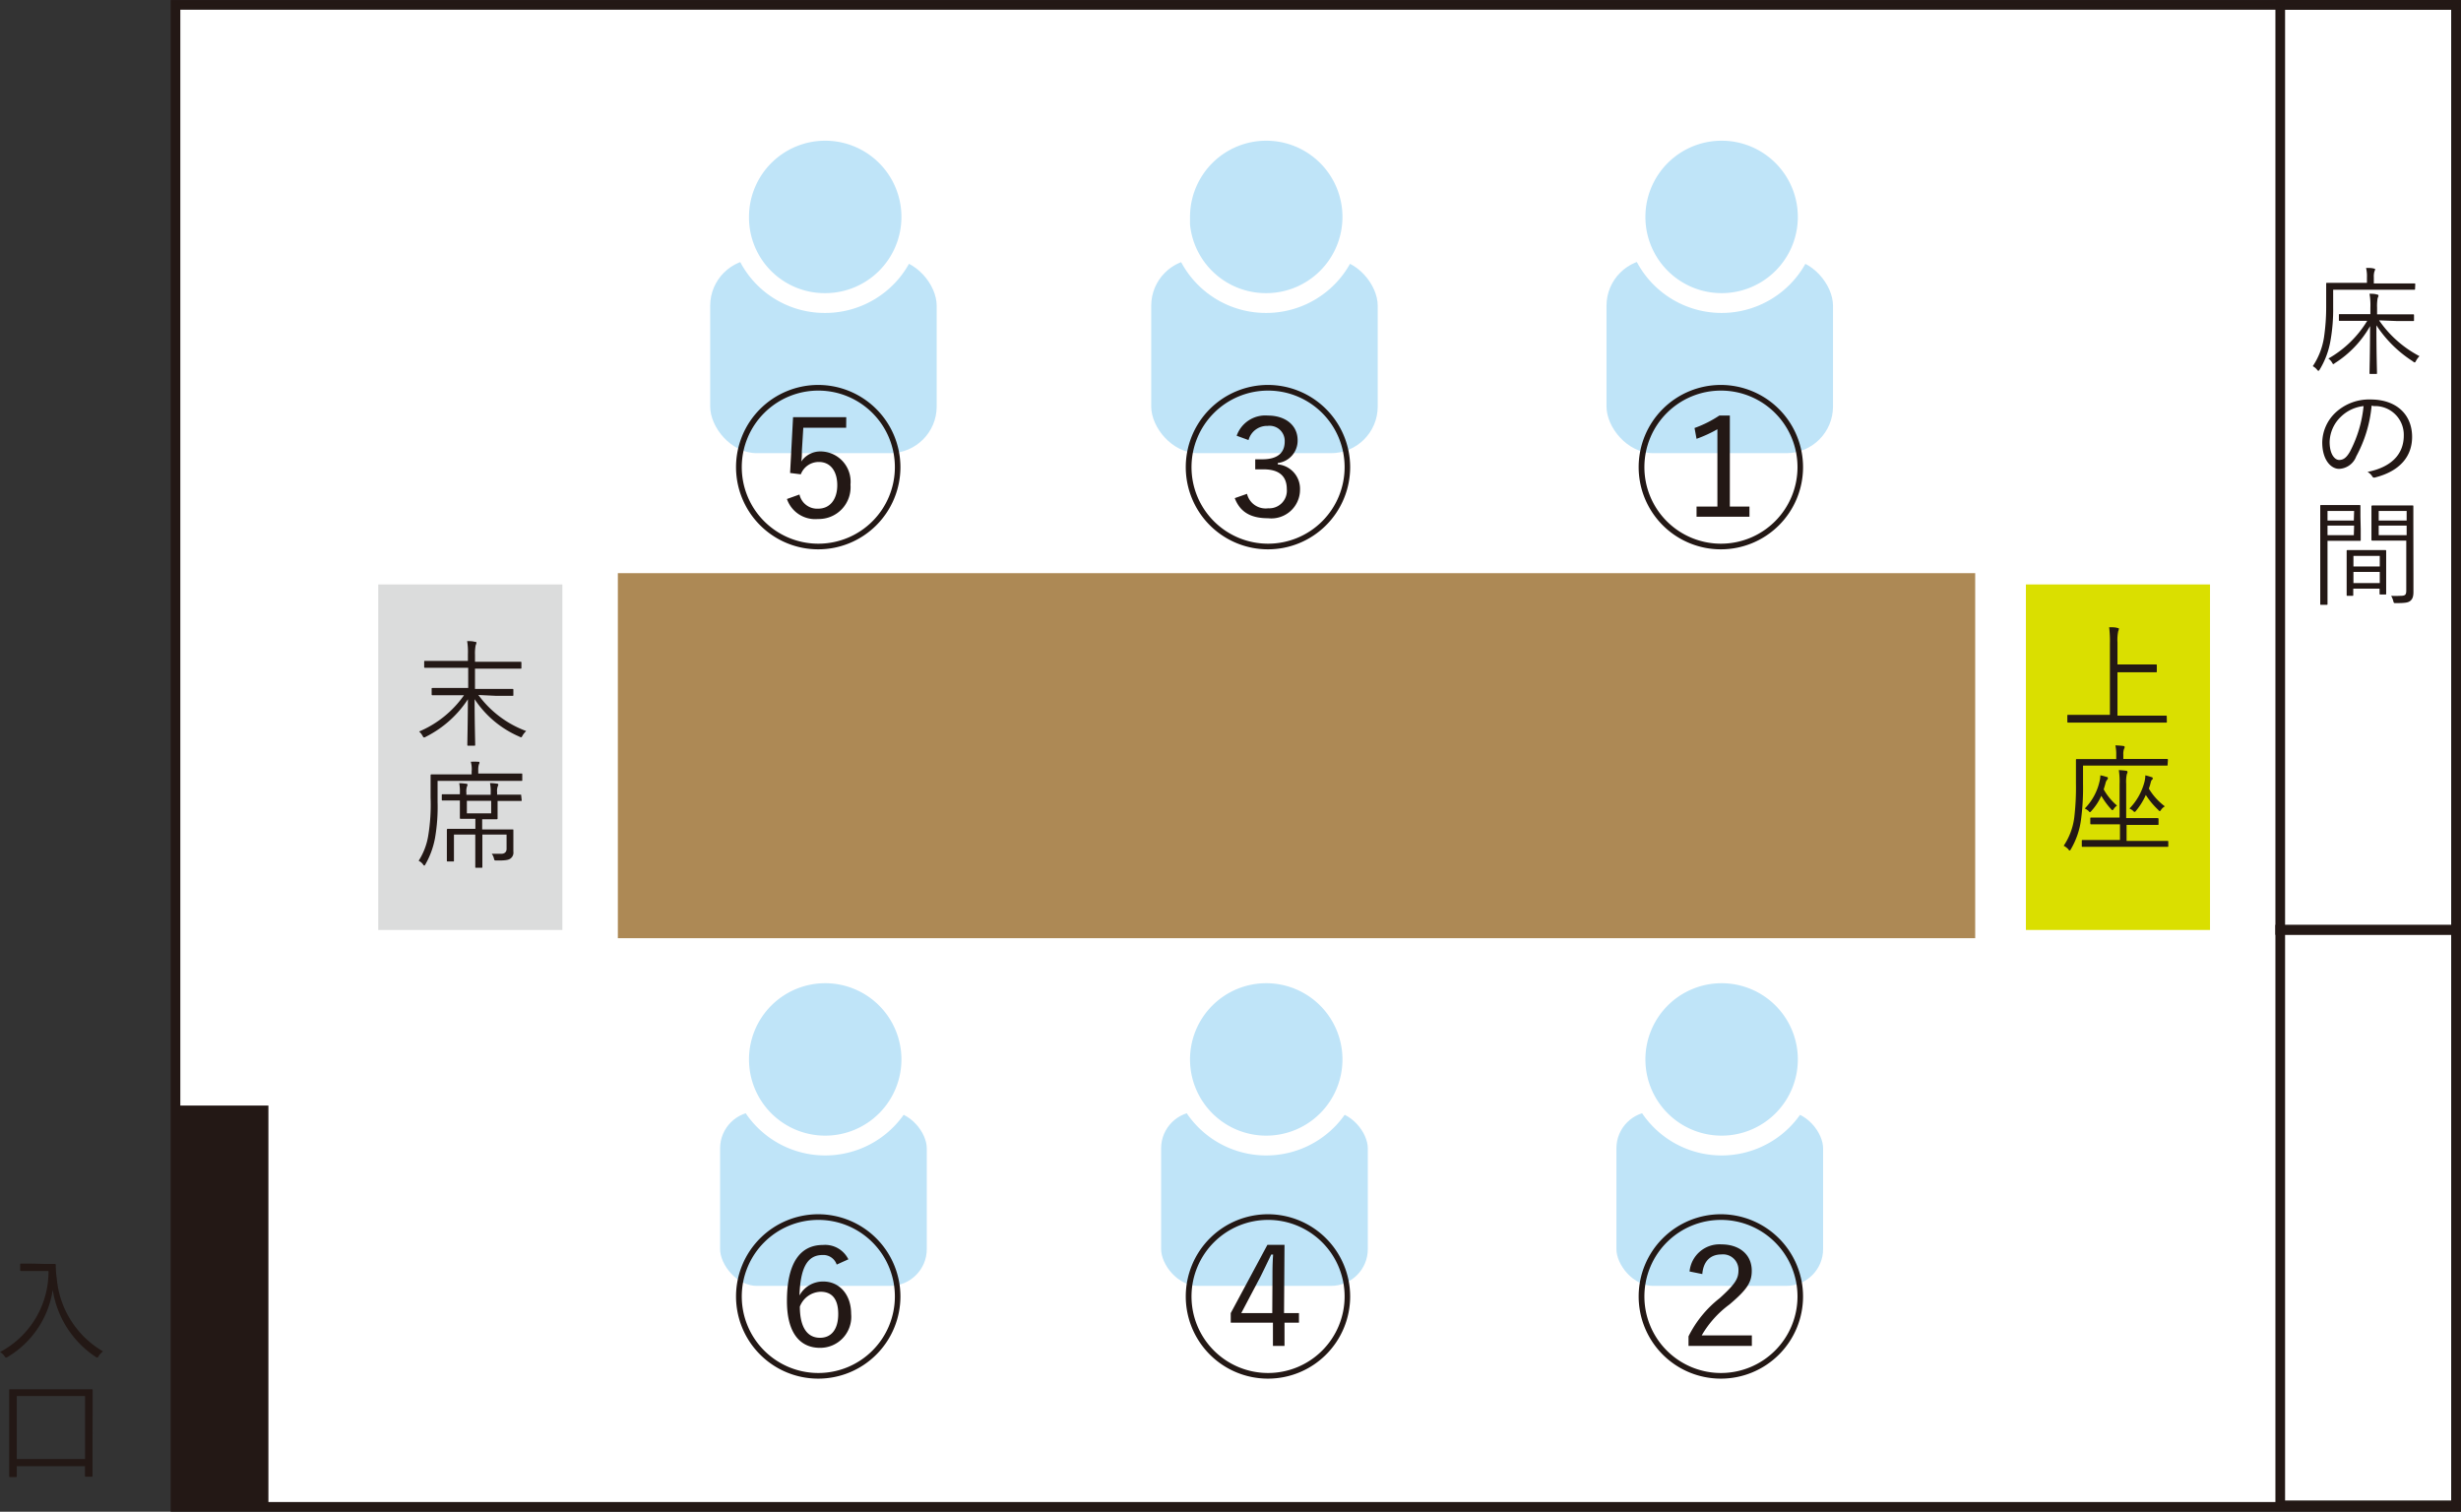 <svg id="レイヤー_2" data-name="レイヤー 2" xmlns="http://www.w3.org/2000/svg" viewBox="0 0 257.19 157.99"><rect x="0" y="0" width="257.19" height="157.99" fill="#333333" stroke="none"/><defs><style>.cls-1{fill:#fff;}.cls-1,.cls-2{stroke:#231815;stroke-width:1.01px;}.cls-1,.cls-2,.cls-7,.cls-8{stroke-miterlimit:10;}.cls-2,.cls-8{fill:none;}.cls-3{fill:#ad8955;}.cls-4{fill:#231815;}.cls-5{fill:#dbdcdc;}.cls-6,.cls-7{fill:#bfe4f8;}.cls-7,.cls-8{stroke:#fff;stroke-width:2.07px;}.cls-9{fill:#dadf00;}</style></defs><rect class="cls-1" x="18.34" y="0.51" width="238.34" height="156.97"/><rect class="cls-2" x="238.3" y="0.5" width="18.38" height="96.69"/><rect class="cls-2" x="238.3" y="97.16" width="18.38" height="60.16"/><rect class="cls-3" x="64.57" y="59.9" width="141.85" height="38.15"/><rect class="cls-4" x="18.35" y="115.54" width="9.7" height="41.94"/><rect class="cls-5" x="39.53" y="61.08" width="19.24" height="36.11"/><path class="cls-4" d="M50.75,72.63a10.87,10.87,0,0,0,5,3.77,2.29,2.29,0,0,0-.38.47c-.07.14-.09.18-.16.18a.46.46,0,0,1-.18-.07,10.62,10.62,0,0,1-4.67-3.91c0,2.39.06,4.4.06,4.76,0,.09,0,.1-.1.1h-.62c-.08,0-.1,0-.1-.1,0-.33.05-2.4.06-4.75A11.32,11.32,0,0,1,45.26,77a.38.38,0,0,1-.18.07c-.06,0-.1-.05-.16-.17a1.66,1.66,0,0,0-.36-.45,10.92,10.92,0,0,0,4.69-3.79H47.69c-1.24,0-1.65,0-1.71,0s-.11,0-.11-.1V72c0-.09,0-.1.11-.1s.47,0,1.71,0h2V69.79H46.82c-1.17,0-1.57,0-1.63,0s-.1,0-.1-.09v-.54c0-.08,0-.09.1-.09s.46,0,1.63,0h2.84v-.7A6.93,6.93,0,0,0,49.58,67c.29,0,.55,0,.81.08.1,0,.16,0,.16.09a.84.84,0,0,1-.08.27,4.47,4.47,0,0,0-.07,1v.72h3.12c1.17,0,1.57,0,1.63,0s.1,0,.1.09v.54c0,.08,0,.09-.1.09s-.46,0-1.63,0H50.4V72h2.19c1.24,0,1.66,0,1.72,0s.1,0,.1.1v.52c0,.09,0,.1-.1.1s-.48,0-1.72,0Z" transform="translate(-0.76 0)"/><path class="cls-4" d="M55.34,81.52c0,.08,0,.09-.08.09s-.47,0-1.68,0H46.49V83.8a19,19,0,0,1-.26,3.74,8.7,8.7,0,0,1-1,2.77q-.08.15-.12.15s-.08,0-.15-.14a1.26,1.26,0,0,0-.45-.36,6.88,6.88,0,0,0,1-2.61,20,20,0,0,0,.25-4c0-1.58,0-2.25,0-2.31s0-.11.1-.11.5,0,1.7,0h2.49v-.32a2.72,2.72,0,0,0-.09-1,6.72,6.72,0,0,1,.77,0c.08,0,.14,0,.14.09a.38.38,0,0,1-.06.18,1.9,1.9,0,0,0-.07.62v.34h2.84c1.21,0,1.61,0,1.68,0s.08,0,.08.11Zm-.06,2.1c0,.08,0,.09-.09.09s-.48,0-1.67,0h-.76v.63c0,.77,0,1.12,0,1.18s0,.1-.1.1-.34,0-1.2,0h-.31v1.06h1.49c1.2,0,1.6,0,1.68,0s.09,0,.09.1,0,.37,0,1.06V88c0,.32,0,.68,0,1a.75.75,0,0,1-.25.68c-.2.18-.47.26-1.49.25-.24,0-.24,0-.3-.25a1.25,1.25,0,0,0-.22-.45c.39,0,.76,0,1,0s.55-.11.55-.51V87.22H51.17v2c0,.93,0,1.33,0,1.39s0,.08-.1.08h-.54c-.09,0-.1,0-.1-.08s0-.46,0-1.39v-2H48.2v1.72c0,.65,0,.89,0,1s0,.09-.1.09h-.55c-.08,0-.09,0-.09-.09s0-.29,0-1V87.72c0-.72,0-1,0-1s0-.1.09-.1.49,0,1.69,0h1.2V85.57h-.31c-.88,0-1.16,0-1.22,0s-.09,0-.09-.1,0-.41,0-1.18v-.63h-.21c-1.13,0-1.53,0-1.59,0s-.09,0-.09-.09v-.46c0-.09,0-.1.09-.1s.46,0,1.59,0h.21v-.16a4.54,4.54,0,0,0-.07-1,6.92,6.92,0,0,1,.74.06c.1,0,.13.06.13.1a.45.45,0,0,1-.06.19,1.68,1.68,0,0,0-.06.66v.2h2.54v-.22a4.75,4.75,0,0,0-.07-1,6,6,0,0,1,.73.06c.09,0,.14.06.14.1a.94.94,0,0,1-.06.18,1.38,1.38,0,0,0-.07.6v.27h.76c1.19,0,1.59,0,1.67,0s.09,0,.09.1Zm-3.19.07H49.55V85h2.54Z" transform="translate(-0.76 0)"/><path class="cls-4" d="M5.34,132.09c.82,0,1.07,0,1.14,0a.1.1,0,0,1,.11.11,10,10,0,0,0,.11,1.48,9.81,9.81,0,0,0,4.82,7.55,2.08,2.08,0,0,0-.44.48c-.07.12-.11.17-.16.17a.37.37,0,0,1-.17-.08,10.29,10.29,0,0,1-4.48-7,9.86,9.86,0,0,1-4.69,7,.45.45,0,0,1-.19.08s-.09,0-.17-.17a1.5,1.5,0,0,0-.46-.41,9.51,9.51,0,0,0,5.07-8.47H4.11c-.84,0-1.08,0-1.14,0s-.1,0-.1-.1v-.57c0-.09,0-.1.1-.1s.3,0,1.14,0Z" transform="translate(-0.76 0)"/><path class="cls-4" d="M10.43,150.38c0,3.23,0,3.78,0,3.85s0,.1-.09.1h-.6c-.09,0-.1,0-.1-.1v-1H2.51v1.05c0,.08,0,.09-.11.09H1.8c-.07,0-.08,0-.08-.09s0-.62,0-3.87v-2.24c0-2.24,0-2.81,0-2.88s0-.1.08-.1.51,0,1.74,0H8.62c1.22,0,1.66,0,1.73,0s.09,0,.09.1,0,.64,0,2.62Zm-.78-4.48H2.51v6.58H9.65Z" transform="translate(-0.76 0)"/><rect class="cls-6" x="167.89" y="27.07" width="23.67" height="20.29" rx="4.88"/><path class="cls-7" d="M171.68,22.67a9,9,0,1,1,8.95,9,9,9,0,0,1-8.95-9Z" transform="translate(-0.76 0)"/><rect class="cls-6" x="120.31" y="27.07" width="23.67" height="20.29" rx="4.88"/><path class="cls-7" d="M124.09,22.67a9,9,0,1,1,9,9H133a9,9,0,0,1-8.95-9Z" transform="translate(-0.76 0)"/><rect class="cls-6" x="74.22" y="27.07" width="23.67" height="20.29" rx="4.88"/><path class="cls-7" d="M78,22.67a9,9,0,1,1,9,9h0a8.94,8.94,0,0,1-9-8.93Z" transform="translate(-0.76 0)"/><rect class="cls-6" x="167.89" y="115.13" width="23.67" height="20.29" rx="4.88"/><rect class="cls-8" x="167.89" y="115.13" width="23.67" height="20.29" rx="4.88"/><path class="cls-7" d="M171.68,110.72a9,9,0,1,1,8.95,9A9,9,0,0,1,171.68,110.72Z" transform="translate(-0.76 0)"/><rect class="cls-6" x="120.31" y="115.13" width="23.67" height="20.29" rx="4.88"/><rect class="cls-8" x="120.31" y="115.13" width="23.67" height="20.29" rx="4.88"/><path class="cls-7" d="M124.09,110.72a9,9,0,1,1,9,9H133A9,9,0,0,1,124.09,110.72Z" transform="translate(-0.76 0)"/><rect class="cls-6" x="74.22" y="115.13" width="23.67" height="20.29" rx="4.88"/><rect class="cls-8" x="74.22" y="115.13" width="23.67" height="20.29" rx="4.88"/><path class="cls-7" d="M78,110.72a9,9,0,1,1,9,9h0a9,9,0,0,1-9-9Z" transform="translate(-0.76 0)"/><rect class="cls-9" x="211.72" y="61.08" width="19.24" height="36.11"/><path class="cls-4" d="M227.21,75.42c0,.09,0,.1-.1.1s-.45,0-1.6,0h-7c-1.15,0-1.54,0-1.6,0s-.1,0-.1-.1V74.8c0-.08,0-.09.1-.09s.45,0,1.6,0h2.75V67.3a12.17,12.17,0,0,0-.08-1.75c.31,0,.62,0,.85.07s.16,0,.16.11a.56.56,0,0,1-.06.23,4.39,4.39,0,0,0-.08,1.18v2.3h2.41c1.16,0,1.55,0,1.61,0s.09,0,.09.1v.62c0,.08,0,.1-.09.1s-.45,0-1.61,0h-2.41v4.53h3.45c1.15,0,1.54,0,1.6,0s.1,0,.1.09Z" transform="translate(-0.76 0)"/><path class="cls-4" d="M227.29,79.91c0,.09,0,.1-.1.1s-.46,0-1.67,0h-7.07V81.9a25.3,25.3,0,0,1-.21,3.76,8.18,8.18,0,0,1-1.05,3.07c-.05.1-.09.15-.13.15s-.08,0-.15-.13a1.88,1.88,0,0,0-.48-.36,6.84,6.84,0,0,0,1.11-3,26.87,26.87,0,0,0,.17-3.55c0-1.66,0-2.35,0-2.41s0-.1.1-.1.51,0,1.71,0h2.4V78.9a4.28,4.28,0,0,0-.09-1,7.2,7.2,0,0,1,.83.06c.08,0,.14.06.14.11a.44.44,0,0,1-.07.21,1.63,1.63,0,0,0-.07.59v.45h2.89c1.21,0,1.61,0,1.67,0s.1,0,.1.1Zm.07,8.49c0,.09,0,.1-.09.1s-.48,0-1.7,0h-5.46c-1.22,0-1.64,0-1.7,0s-.09,0-.09-.1v-.51c0-.08,0-.1.09-.1s.48,0,1.7,0h2.2V86.15H221c-1.21,0-1.62,0-1.68,0s-.11,0-.11-.1v-.51c0-.08,0-.1.11-.1s.47,0,1.68,0h1.27V81.94a7.71,7.71,0,0,0-.08-1.46,7.34,7.34,0,0,1,.76.07c.09,0,.15.07.15.13a.87.87,0,0,1-.08.25,4.07,4.07,0,0,0-.06,1V85.5h1.61c1.2,0,1.61,0,1.66,0s.11,0,.11.1v.51c0,.09,0,.1-.11.1s-.46,0-1.66,0H223v1.67h2.57c1.22,0,1.64,0,1.7,0s.09,0,.09.1Zm-5.68-3.89c-.06.1-.1.15-.15.15s-.08,0-.17-.12a8,8,0,0,1-1-1.37,5.94,5.94,0,0,1-1,1.54c-.09.11-.14.16-.18.16s-.08,0-.13-.09a1.4,1.4,0,0,0-.42-.28,5.91,5.91,0,0,0,1.53-2.77,3.1,3.1,0,0,0,.1-.7,3.46,3.46,0,0,1,.62.16c.12,0,.17.07.17.14a.22.22,0,0,1-.06.14.78.78,0,0,0-.19.38c-.06.23-.13.44-.19.65A6.21,6.21,0,0,0,222,84.19,1.44,1.44,0,0,0,221.68,84.51Zm4.94.1c-.06.1-.09.15-.14.15s-.09,0-.17-.12a8.22,8.22,0,0,1-1.3-1.56A7,7,0,0,1,224,84.72c-.07.09-.11.13-.14.13s-.1,0-.19-.12a1.49,1.49,0,0,0-.37-.23,6.19,6.19,0,0,0,1.56-2.75,2.88,2.88,0,0,0,.1-.72,4.93,4.93,0,0,1,.62.18c.11,0,.16.09.16.13s0,.09-.07.14-.11.14-.17.39-.11.37-.17.55A6.43,6.43,0,0,0,227,84.27,1.26,1.26,0,0,0,226.62,84.61Z" transform="translate(-0.76 0)"/><path class="cls-4" d="M189.19,48.82a8.59,8.59,0,1,1-8.59-8.59A8.6,8.6,0,0,1,189.19,48.82Zm-16.58,0a8,8,0,1,0,8-8A8,8,0,0,0,172.61,48.82Zm8.93,4.12h2.05V54h-5.53V52.94h2.18V44.86a13.53,13.53,0,0,1-2.18,1l-.21-1.13a11.85,11.85,0,0,0,2.59-1.3h1.1Z" transform="translate(-0.76 0)"/><path class="cls-4" d="M141.86,48.82a8.59,8.59,0,1,1-8.59-8.59A8.6,8.6,0,0,1,141.86,48.82Zm-16.58,0a8,8,0,1,0,8-8A8,8,0,0,0,125.28,48.82ZM130,45.54a3.17,3.17,0,0,1,3.26-2.11c1.82,0,3.11,1,3.11,2.58a2.35,2.35,0,0,1-2.08,2.38v.14a2.56,2.56,0,0,1,2.33,2.63,3,3,0,0,1-3.34,3c-1.79,0-2.92-.63-3.48-2.1l1.28-.45a2,2,0,0,0,2.21,1.51,1.84,1.84,0,0,0,1.95-2c0-1.3-.74-2.07-2.43-2.07h-.87V48h.76c1.59,0,2.32-.7,2.32-1.85a1.58,1.58,0,0,0-1.78-1.64,2,2,0,0,0-2,1.48Z" transform="translate(-0.76 0)"/><path class="cls-4" d="M94.86,48.82a8.59,8.59,0,1,1-8.59-8.59A8.6,8.6,0,0,1,94.86,48.82Zm-16.58,0a8,8,0,1,0,8-8A8,8,0,0,0,78.28,48.82ZM89.19,44.7H84.71l-.15,2.44c0,.35,0,.78-.07,1.1a2.41,2.41,0,0,1,2.05-1.06,3.16,3.16,0,0,1,3.1,3.47,3.32,3.32,0,0,1-3.39,3.59A3.12,3.12,0,0,1,83,52.15l1.31-.47a1.89,1.89,0,0,0,1.95,1.48c1.26,0,2-1,2-2.45s-.7-2.43-1.92-2.43a2,2,0,0,0-1.89,1.29l-1.12-.14.31-5.83h5.56Z" transform="translate(-0.76 0)"/><path class="cls-4" d="M189.19,135.49a8.59,8.59,0,1,1-8.59-8.59A8.6,8.6,0,0,1,189.19,135.49Zm-16.58,0a8,8,0,1,0,8-8A8,8,0,0,0,172.61,135.49Zm4.72-2.61a3.14,3.14,0,0,1,3.33-2.83c1.81,0,3.17,1,3.17,2.76,0,1.24-.54,2-2.33,3.52a10.56,10.56,0,0,0-2.9,3.23h5.24v1.1h-6.62v-1a11.65,11.65,0,0,1,3.27-4c1.57-1.43,1.95-2,1.95-2.88a1.61,1.61,0,0,0-1.78-1.68c-1.16,0-1.89.72-2,2.05Z" transform="translate(-0.76 0)"/><path class="cls-4" d="M141.86,135.49a8.59,8.59,0,1,1-8.59-8.59A8.6,8.6,0,0,1,141.86,135.49Zm-16.58,0a8,8,0,1,0,8-8A8,8,0,0,0,125.28,135.49Zm9.67,1.74h1.56v1H135v2.43h-1.21v-2.43h-4.41v-1l3.83-7.13H135Zm-1.21-3.47c0-.92,0-1.71.07-2.65h-.2c-.39.81-.72,1.51-1.13,2.33l-2,3.79h3.24Z" transform="translate(-0.76 0)"/><path class="cls-4" d="M94.86,135.49a8.59,8.59,0,1,1-8.59-8.59A8.6,8.6,0,0,1,94.86,135.49Zm-16.58,0a8,8,0,1,0,8-8A8,8,0,0,0,78.28,135.49Zm9.92-3.33a1.47,1.47,0,0,0-1.48-1c-1.67,0-2.32,1.49-2.41,4.23a2.79,2.79,0,0,1,2.5-1.46c1.62,0,2.9,1.3,2.9,3.39a3.24,3.24,0,0,1-3.26,3.54c-2,0-3.45-1.44-3.45-4.89,0-4.07,1.44-5.86,3.76-5.86a2.71,2.71,0,0,1,2.66,1.5Zm-1.75,7.65c1.21,0,1.91-.9,1.91-2.49S87.68,135,86.52,135a2.4,2.4,0,0,0-2.17,1.55C84.35,138.78,85.17,139.81,86.45,139.81Z" transform="translate(-0.76 0)"/><path class="cls-4" d="M253.15,30.18c0,.08,0,.1-.1.1s-.47,0-1.7,0h-6.76v1.82a18.59,18.59,0,0,1-.29,3.56,8.57,8.57,0,0,1-1.11,2.95c-.06.09-.09.14-.13.14s-.07,0-.15-.11a1.47,1.47,0,0,0-.45-.37,7.48,7.48,0,0,0,1.17-3,21.81,21.81,0,0,0,.23-3.3c0-1.58,0-2.24,0-2.31s0-.1.09-.1.49,0,1.72,0h2.45V29a3.72,3.72,0,0,0-.09-1c.31,0,.56,0,.79.06s.15.06.15.1a.7.7,0,0,1-.07.22,1.85,1.85,0,0,0-.06.59v.65h2.53c1.23,0,1.63,0,1.7,0s.1,0,.1.1Zm-3.76,3.3a11.74,11.74,0,0,0,4.22,3.74,2.3,2.3,0,0,0-.35.47c-.06.12-.1.18-.14.18s-.1,0-.19-.1A12.73,12.73,0,0,1,249.11,34c0,3.23.06,4.53.06,5,0,.07,0,.08-.1.08h-.58c-.09,0-.1,0-.1-.08,0-.44.05-1.75.06-4.92a11,11,0,0,1-3.68,3.87c-.08.07-.13.1-.17.1s-.07-.06-.14-.18a1.41,1.41,0,0,0-.37-.4,11.23,11.23,0,0,0,4.06-3.94H247c-1.23,0-1.64,0-1.72,0s-.09,0-.09-.1v-.5c0-.08,0-.1.09-.1s.49,0,1.72,0h1.48v-.69a6.84,6.84,0,0,0-.09-1.44c.29,0,.54,0,.78.08.09,0,.16.06.16.11a.89.89,0,0,1-.09.26,4.79,4.79,0,0,0-.06,1v.7h2.05c1.24,0,1.66,0,1.72,0s.09,0,.09.1v.5c0,.09,0,.1-.09.1s-.48,0-1.72,0Z" transform="translate(-0.76 0)"/><path class="cls-4" d="M248.61,42.39A13.7,13.7,0,0,1,247,47.7,2,2,0,0,1,245.22,49c-.91,0-1.77-1-1.77-2.76a4.38,4.38,0,0,1,1.41-3.14,5.15,5.15,0,0,1,3.64-1.35c2.72,0,4.34,1.59,4.34,3.91,0,2-1.23,3.57-3.87,4.24a.24.24,0,0,1-.31-.14,1.4,1.4,0,0,0-.48-.44c2.41-.48,3.79-1.78,3.79-3.81a3,3,0,0,0-3.13-3.07Zm-3.22,1.17a3.77,3.77,0,0,0-1.17,2.62c0,1.32.55,1.89,1,1.89s.78-.26,1.13-.88a13,13,0,0,0,1.42-4.75A4,4,0,0,0,245.39,43.56Z" transform="translate(-0.76 0)"/><path class="cls-4" d="M247.47,55.31c0,.75,0,1,0,1.11s0,.1-.1.1-.36,0-1.21,0H244v4.06c0,1.74,0,2.46,0,2.53s0,.1-.09.1h-.57c-.09,0-.1,0-.1-.1s0-.79,0-2.53V55.43c0-1.74,0-2.48,0-2.55s0-.1.1-.1.47,0,1.37,0h1.42c.85,0,1.15,0,1.21,0s.1,0,.1.1,0,.37,0,1.11Zm-.69-1.91H244v1h2.75Zm0,1.53H244v1h2.75Zm3.35,5c0,1.75,0,2,0,2.1s0,.1-.1.1h-.49c-.09,0-.1,0-.1-.1v-.51h-2.75v.64c0,.09,0,.11-.09.11h-.5c-.09,0-.1,0-.1-.11s0-.36,0-2.14V59c0-1,0-1.34,0-1.41s0-.1.1-.1.35,0,1.26,0h1.41c.9,0,1.19,0,1.26,0s.1,0,.1.1,0,.38,0,1.23Zm-.67-1.83h-2.75v1.1h2.75Zm0,1.67h-2.75v1.17h2.75Zm3.52.36c0,.64,0,1.27,0,1.73s-.09.74-.32.93-.54.24-1.52.24c-.21,0-.21,0-.27-.23a2.23,2.23,0,0,0-.22-.53,9.24,9.24,0,0,0,.93,0c.54,0,.65-.09.65-.58V56.5h-2.22c-.94,0-1.25,0-1.31,0s-.11,0-.11-.1,0-.29,0-1V53.92c0-.74,0-1,0-1s0-.1.11-.1.37,0,1.31,0h1.55c.93,0,1.25,0,1.31,0s.1,0,.1.1,0,.56,0,1.73Zm-.71-6.73h-2.92v1h2.92Zm0,1.53h-2.92v1h2.92Z" transform="translate(-0.76 0)"/></svg>